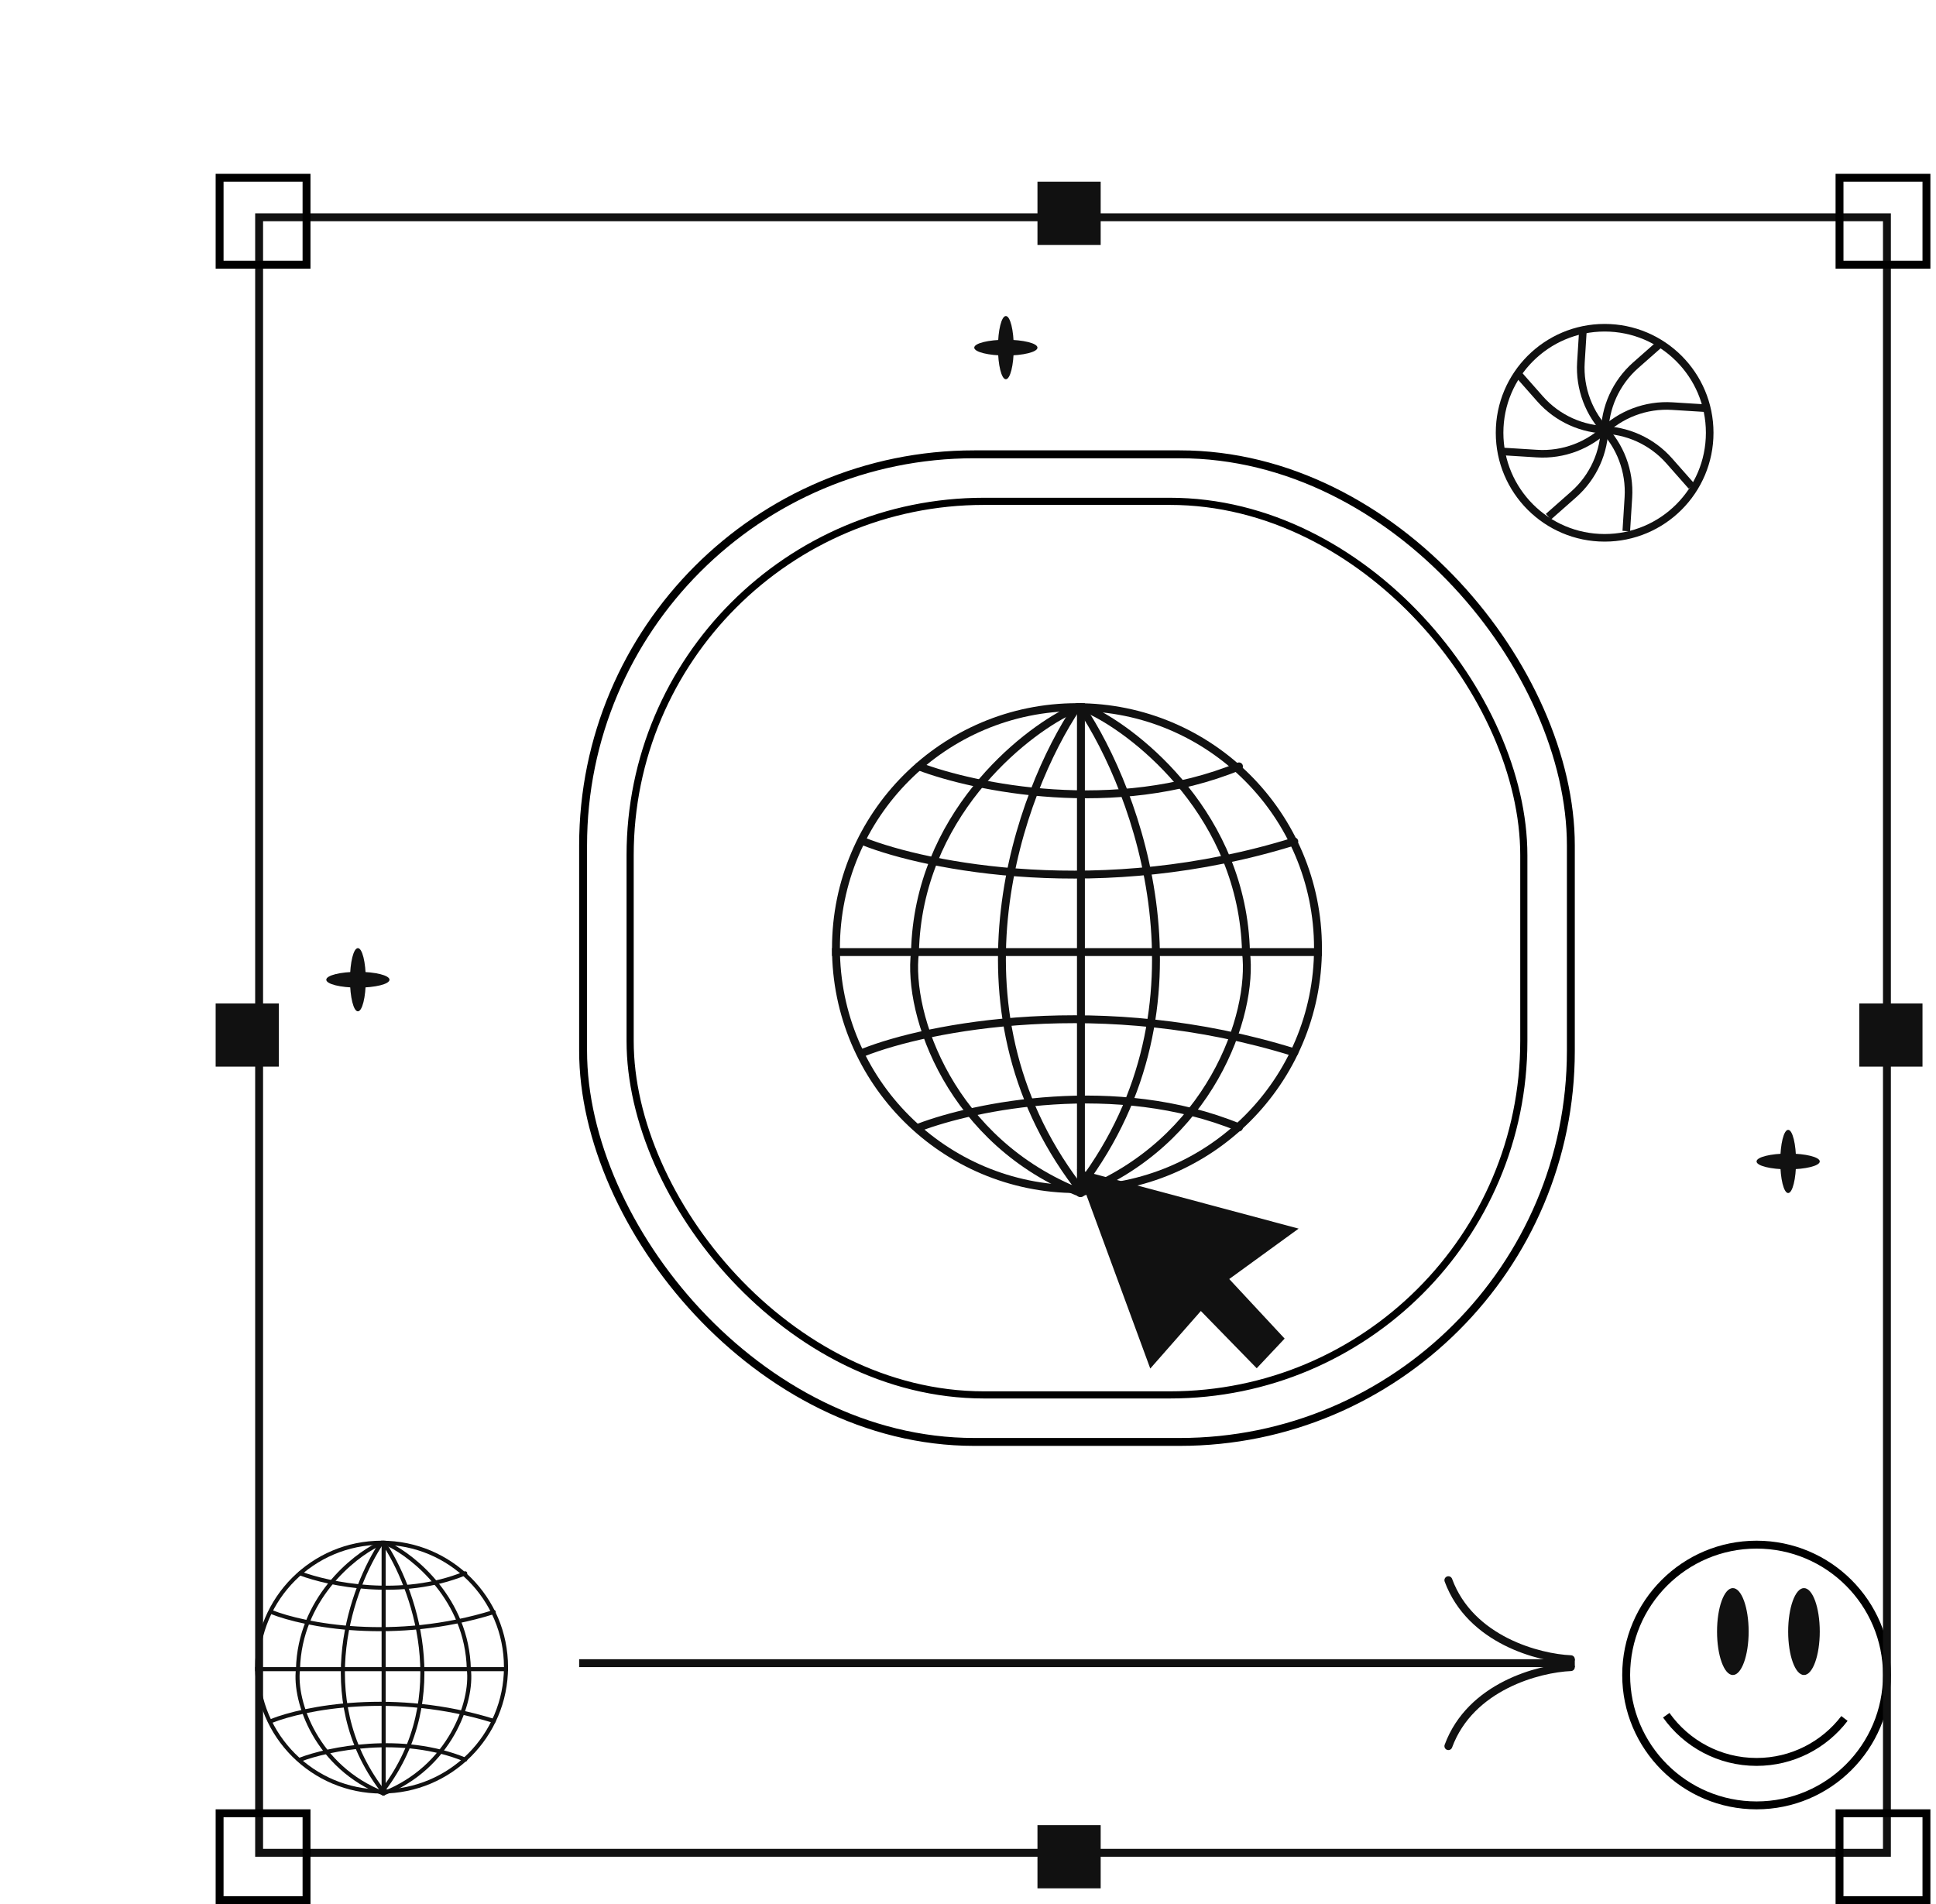 <svg width="245" height="241" viewBox="0 0 245 241" fill="none" xmlns="http://www.w3.org/2000/svg">
<rect x="73.791" y="57.5" width="125" height="125" rx="49.5" stroke="black"/>
<rect x="79.743" y="63.452" width="113.095" height="113.095" rx="44.786" stroke="black" stroke-width="0.905"/>
<path d="M195.945 65.402L199.14 62.583C201.636 60.38 203.066 57.211 203.066 53.882V53.882" stroke="#111111" stroke-width="0.961"/>
<path d="M210.189 43.409L206.994 46.228C204.498 48.431 203.068 51.6 203.068 54.929V54.929" stroke="#111111" stroke-width="0.961"/>
<path d="M192.072 47.283L194.891 50.478C197.093 52.974 200.262 54.404 203.591 54.404V54.404" stroke="#111111" stroke-width="0.961"/>
<path d="M214.059 61.526L211.24 58.331C209.038 55.835 205.869 54.405 202.54 54.405V54.405" stroke="#111111" stroke-width="0.961"/>
<path d="M200.331 41.596L200.065 45.848C199.858 49.171 201.087 52.422 203.441 54.777V54.777" stroke="#111111" stroke-width="0.961"/>
<path d="M205.806 67.217L206.072 62.965C206.28 59.642 205.05 56.39 202.696 54.036V54.036" stroke="#111111" stroke-width="0.961"/>
<path d="M215.877 51.665L211.625 51.399C208.302 51.192 205.05 52.421 202.696 54.775V54.775" stroke="#111111" stroke-width="0.961"/>
<path d="M190.257 57.146L194.509 57.411C197.832 57.619 201.084 56.389 203.438 54.035V54.035" stroke="#111111" stroke-width="0.961"/>
<circle cx="203.066" cy="54.775" r="13.295" stroke="#111111" stroke-width="0.961"/>
<circle cx="136.291" cy="120" r="30.5" stroke="#111111"/>
<path d="M136.291 89.5C129.124 100.167 119.091 127.2 136.291 150" stroke="#111111" stroke-linecap="round"/>
<path d="M136.794 89.5C143.961 100.167 153.994 127.2 136.794 150" stroke="#111111" stroke-linecap="round"/>
<path d="M135.291 90C129.458 92.833 116.191 103.3 115.791 120.5C114.791 128.5 120.391 144.6 136.791 151" stroke="#111111" stroke-linecap="round"/>
<path d="M138.179 90C144.012 92.833 157.279 103.3 157.679 120.5C158.679 128.5 153.079 144.6 136.679 151" stroke="#111111" stroke-linecap="round"/>
<line x1="136.791" y1="89" x2="136.791" y2="150" stroke="#111111"/>
<path d="M116.291 97C123.291 99.667 141.191 103.4 156.791 97M109.291 106.5C117.291 109.667 139.391 114.1 163.791 106.5" stroke="#111111" stroke-linecap="round"/>
<path d="M116.291 142.696C123.291 140.03 141.191 136.296 156.791 142.696M109.291 133.196C117.291 130.03 139.391 125.596 163.791 133.196" stroke="#111111" stroke-linecap="round"/>
<line x1="105.291" y1="120.5" x2="167.291" y2="120.5" stroke="#111111"/>
<circle cx="48.291" cy="211" r="15.742" stroke="#111111" stroke-width="0.516"/>
<path d="M48.291 195.258C44.592 200.763 39.413 214.716 48.291 226.484" stroke="#111111" stroke-width="0.516" stroke-linecap="round"/>
<path d="M48.55 195.258C52.249 200.763 57.428 214.716 48.55 226.484" stroke="#111111" stroke-width="0.516" stroke-linecap="round"/>
<path d="M47.775 195.516C44.764 196.978 37.917 202.381 37.711 211.258C37.194 215.387 40.085 223.697 48.549 227" stroke="#111111" stroke-width="0.516" stroke-linecap="round"/>
<path d="M49.265 195.516C52.276 196.978 59.123 202.381 59.33 211.258C59.846 215.387 56.956 223.697 48.491 227" stroke="#111111" stroke-width="0.516" stroke-linecap="round"/>
<line x1="48.549" y1="195" x2="48.549" y2="226.484" stroke="#111111" stroke-width="0.516"/>
<path d="M37.968 199.129C41.581 200.505 50.82 202.432 58.872 199.129M34.355 204.032C38.484 205.667 49.891 207.955 62.484 204.032" stroke="#111111" stroke-width="0.516" stroke-linecap="round"/>
<path d="M37.968 222.714C41.581 221.338 50.82 219.411 58.872 222.714M34.355 217.811C38.484 216.177 49.891 213.889 62.484 217.811" stroke="#111111" stroke-width="0.516" stroke-linecap="round"/>
<line x1="32.291" y1="211.258" x2="64.291" y2="211.258" stroke="#111111" stroke-width="0.516"/>
<ellipse cx="127.291" cy="44" rx="1" ry="4" fill="#111111"/>
<ellipse cx="127.291" cy="44" rx="1" ry="4" transform="rotate(90 127.291 44)" fill="#111111"/>
<ellipse cx="45.291" cy="124" rx="1" ry="4" fill="#111111"/>
<ellipse cx="45.291" cy="124" rx="1" ry="4" transform="rotate(90 45.291 124)" fill="#111111"/>
<ellipse cx="226.291" cy="147" rx="1" ry="4" fill="#111111"/>
<ellipse cx="226.291" cy="147" rx="1" ry="4" transform="rotate(90 226.291 147)" fill="#111111"/>
<line x1="73.291" y1="210.5" x2="199.291" y2="210.5" stroke="#111111"/>
<path d="M198.791 210C194.791 209.833 186.091 207.6 183.291 200" stroke="#111111" stroke-linecap="round"/>
<path d="M198.791 211C194.791 211.167 186.091 213.4 183.291 221" stroke="#111111" stroke-linecap="round"/>
<circle cx="222.291" cy="212" r="16.5" stroke="black"/>
<path d="M233.416 217.5C230.858 220.844 226.826 223 222.291 223C217.573 223 213.4 220.666 210.863 217.09" stroke="black"/>
<ellipse cx="219.291" cy="206.5" rx="2" ry="5.5" fill="#111111"/>
<ellipse cx="228.291" cy="206.5" rx="2" ry="5.5" fill="#111111"/>
<rect x="32.791" y="27.5" width="206" height="207" stroke="#111111"/>
<rect x="27.791" y="22.5" width="11" height="11" stroke="black"/>
<rect x="131.291" y="23" width="8" height="8" fill="#111111"/>
<rect x="131.291" y="231" width="8" height="8" fill="#111111"/>
<rect x="243.291" y="127" width="8" height="8" transform="rotate(90 243.291 127)" fill="#111111"/>
<rect x="35.291" y="127" width="8" height="8" transform="rotate(90 35.291 127)" fill="#111111"/>
<rect x="232.791" y="22.5" width="11" height="11" stroke="black"/>
<rect x="27.791" y="229.5" width="11" height="11" stroke="black"/>
<rect x="232.791" y="229.5" width="11" height="11" stroke="black"/>
<path d="M145.566 173.212L136.291 148L164.341 155.501L155.559 161.882L162.57 169.421L159.037 173.175L151.968 165.927L145.566 173.212Z" fill="#111111"/>
</svg>
